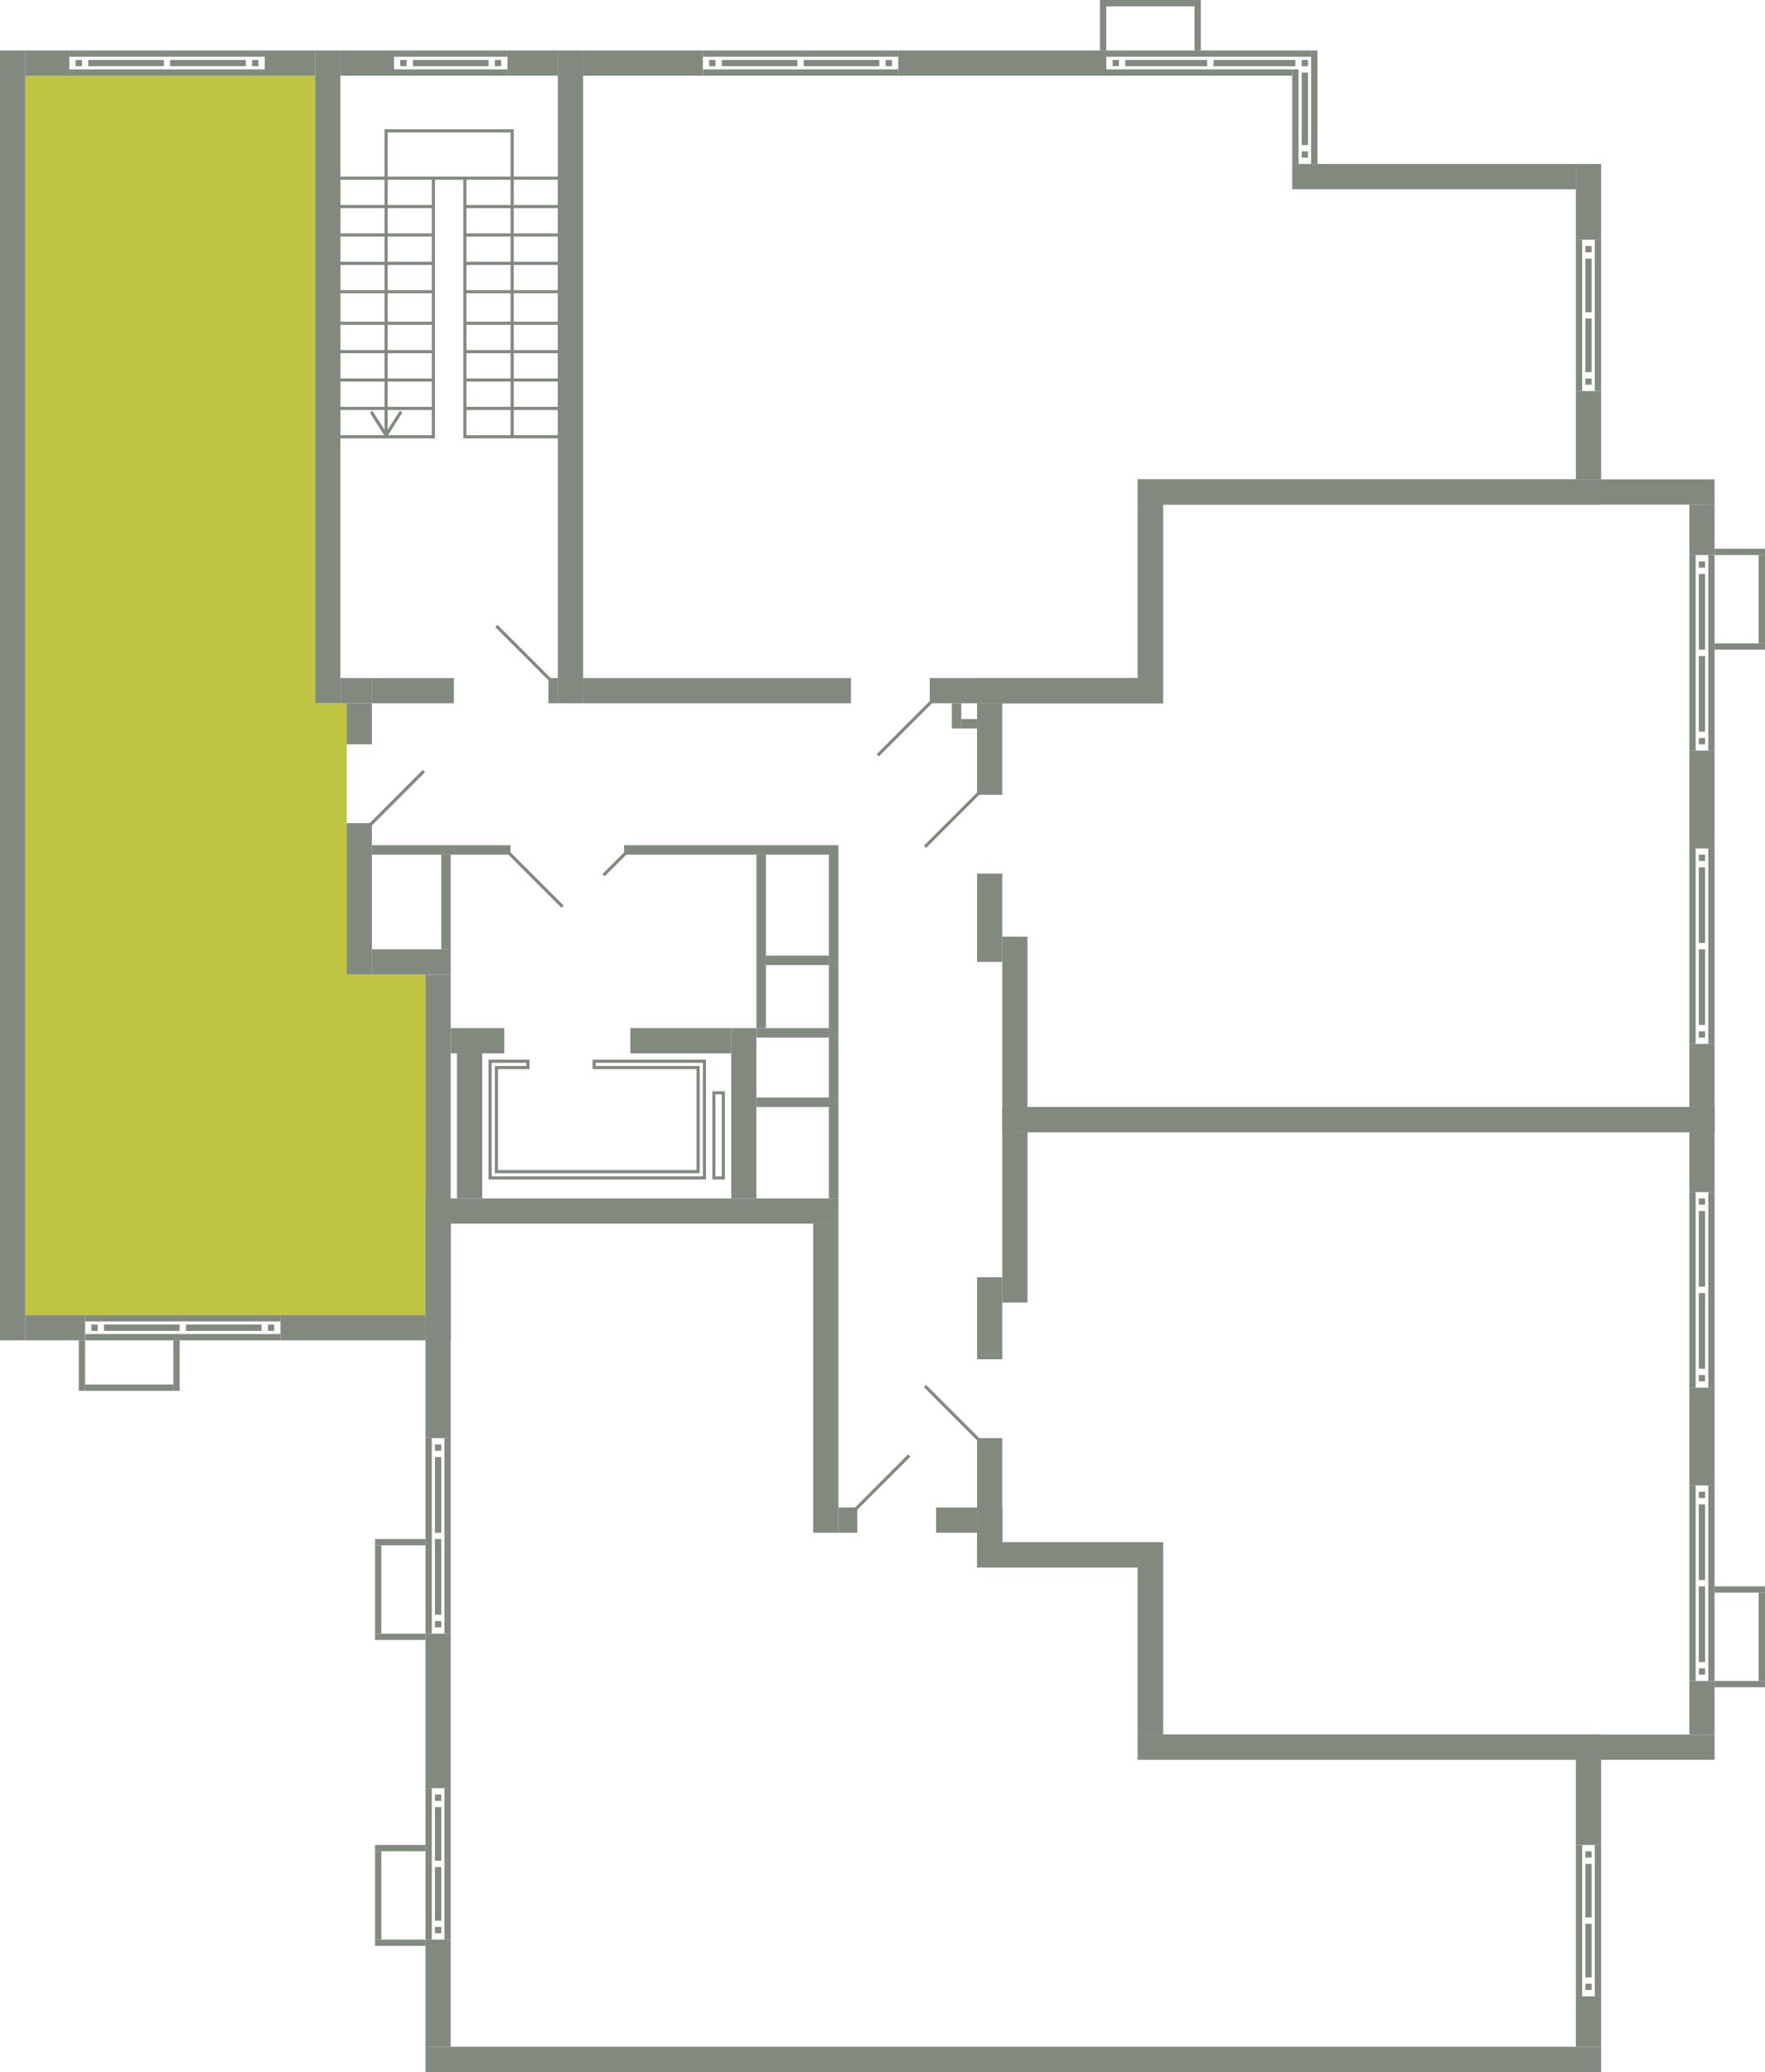 <svg xmlns="http://www.w3.org/2000/svg" width="560" height="657" viewBox="0 0 560 657">
  <title>13k_19s_2-9fl</title>
  <g id="Слой_2" data-name="Слой 2">
    <g id="_13k_19s_2-9fl" data-name="13k_19s_2-9fl">
      <g id="hover">
        <polygon id="_13k_19s_2-9fl_1" data-name="13k_19s_2-9fl_1" points="135 417 8 417 8 24 100 24 100 223 110 223 110 309 135 309 135 417" fill="#bfc540"/>
      </g>
      <g id="s">
        <rect x="361" y="550" width="147" height="8" transform="translate(869 1108) rotate(180)" fill="#82897f"/>
        <rect x="361" y="489" width="8" height="61" transform="translate(730 1039) rotate(180)" fill="#82897f"/>
        <rect x="500" y="633" width="8" height="16" transform="translate(1008 1282) rotate(180)" fill="#82897f"/>
        <rect x="500" y="558" width="8" height="27" transform="translate(1008 1143) rotate(180)" fill="#82897f"/>
        <g>
          <rect x="506" y="585" width="2" height="48" transform="translate(1014 1218) rotate(180)" fill="#82897f"/>
          <rect x="500" y="585" width="2" height="48" transform="translate(1002 1218) rotate(180)" fill="#82897f"/>
          <rect x="503" y="629" width="2" height="2" transform="translate(1008 1260) rotate(180)" fill="#82897f"/>
          <rect x="503" y="587" width="2" height="2" transform="translate(1008 1176) rotate(180)" fill="#82897f"/>
          <rect x="503" y="610" width="2" height="17" transform="translate(1008 1237) rotate(180)" fill="#82897f"/>
          <rect x="503" y="591" width="2" height="17" transform="translate(1008 1199) rotate(180)" fill="#82897f"/>
        </g>
        <rect x="119" y="518" width="16" height="2" fill="#82897f"/>
        <rect x="119" y="488" width="16" height="2" fill="#82897f"/>
        <rect x="119" y="490" width="2" height="28" fill="#82897f"/>
        <rect x="119" y="615" width="16" height="2" fill="#82897f"/>
        <rect x="119" y="585" width="16" height="2" fill="#82897f"/>
        <rect x="119" y="587" width="2" height="28" fill="#82897f"/>
        <rect x="135" y="380" width="131" height="8" fill="#82897f"/>
        <rect x="135" y="649" width="373" height="8" fill="#82897f"/>
        <rect x="135" y="518" width="8" height="49" fill="#82897f"/>
        <rect x="135" y="615" width="8" height="34" fill="#82897f"/>
        <g>
          <rect x="135" y="567" width="2" height="48" fill="#82897f"/>
          <rect x="141" y="567" width="2" height="48" fill="#82897f"/>
          <rect x="138" y="569" width="2" height="2" fill="#82897f"/>
          <rect x="138" y="611" width="2" height="2" fill="#82897f"/>
          <rect x="138" y="573" width="2" height="17" fill="#82897f"/>
          <rect x="138" y="592" width="2" height="17" fill="#82897f"/>
        </g>
        <rect x="135" y="388" width="8" height="68" fill="#82897f"/>
        <g>
          <rect x="135" y="456" width="2" height="62" fill="#82897f"/>
          <rect x="141" y="456" width="2" height="62" fill="#82897f"/>
          <rect x="138" y="458" width="2" height="2" fill="#82897f"/>
          <rect x="138" y="514" width="2" height="2" fill="#82897f"/>
          <rect x="138" y="462" width="2" height="24" fill="#82897f"/>
          <rect x="138" y="488" width="2" height="24" fill="#82897f"/>
        </g>
        <rect x="297" y="478" width="13" height="8" fill="#82897f"/>
        <rect x="266" y="478" width="6" height="8" fill="#82897f"/>
        <rect x="258" y="388" width="8" height="98" transform="translate(524 874) rotate(180)" fill="#82897f"/>
        <rect x="331.5" y="467.5" width="8" height="51" transform="translate(-157.5 828.5) rotate(-90)" fill="#82897f"/>
        <rect x="308.5" y="479.5" width="11" height="8" transform="translate(-169.5 797.5) rotate(-90)" fill="#82897f"/>
        <rect x="318" y="351" width="226" height="8" transform="translate(862 710) rotate(180)" fill="#82897f"/>
        <rect x="361" y="550" width="183" height="8" transform="translate(905 1108) rotate(180)" fill="#82897f"/>
        <rect x="318" y="359" width="8" height="54" transform="translate(644 772) rotate(180)" fill="#82897f"/>
        <rect x="310" y="405" width="8" height="26" transform="translate(628 836) rotate(180)" fill="#82897f"/>
        <rect x="310" y="456" width="8" height="33" transform="translate(628 945) rotate(180)" fill="#82897f"/>
        <rect x="536" y="359" width="8" height="19" transform="translate(1080 737) rotate(180)" fill="#82897f"/>
        <rect x="536" y="440" width="8" height="31" transform="translate(1080 911) rotate(180)" fill="#82897f"/>
        <g>
          <rect x="542" y="378" width="2" height="62" transform="translate(1086 818) rotate(180)" fill="#82897f"/>
          <rect x="536" y="378" width="2" height="62" transform="translate(1074 818) rotate(180)" fill="#82897f"/>
          <rect x="539" y="380" width="2" height="2" transform="translate(1080 762) rotate(180)" fill="#82897f"/>
          <rect x="539" y="436" width="2" height="2" transform="translate(1080 874) rotate(180)" fill="#82897f"/>
          <rect x="539" y="384" width="2" height="24" transform="translate(1080 792) rotate(180)" fill="#82897f"/>
          <rect x="539" y="410" width="2" height="24" transform="translate(1080 844) rotate(180)" fill="#82897f"/>
        </g>
        <rect x="536" y="533" width="8" height="17" transform="translate(1080 1083) rotate(180)" fill="#82897f"/>
        <g>
          <rect x="542" y="471" width="2" height="62" transform="translate(1086 1004) rotate(180)" fill="#82897f"/>
          <rect x="536" y="471" width="2" height="62" transform="translate(1074 1004) rotate(180)" fill="#82897f"/>
          <rect x="539" y="473" width="2" height="2" transform="translate(1080 948) rotate(180)" fill="#82897f"/>
          <rect x="539" y="529" width="2" height="2" transform="translate(1080 1060) rotate(180)" fill="#82897f"/>
          <rect x="539" y="477" width="2" height="24" transform="translate(1080 978) rotate(180)" fill="#82897f"/>
          <rect x="539" y="503" width="2" height="24" transform="translate(1080 1030) rotate(180)" fill="#82897f"/>
        </g>
        <rect x="544" y="503" width="16" height="2" fill="#82897f"/>
        <rect x="544" y="533" width="16" height="2" fill="#82897f"/>
        <rect x="558" y="505" width="2" height="28" transform="translate(1118 1038) rotate(180)" fill="#82897f"/>
        <rect x="361" y="489" width="8" height="61" fill="#82897f"/>
        <rect x="331.5" y="467.5" width="8" height="51" transform="translate(-157.5 828.5) rotate(-90)" fill="#82897f"/>
        <rect x="318" y="351" width="226" height="8" transform="translate(862 710) rotate(180)" fill="#82897f"/>
        <rect x="361" y="152" width="183" height="8" transform="translate(905 312) rotate(180)" fill="#82897f"/>
        <rect x="318" y="297" width="8" height="54" transform="translate(644 648) rotate(180)" fill="#82897f"/>
        <rect x="310" y="277" width="8" height="28" transform="translate(628 582) rotate(180)" fill="#82897f"/>
        <rect x="310" y="223" width="8" height="29" fill="#82897f"/>
        <rect x="536" y="331" width="8" height="20" transform="translate(1080 682) rotate(180)" fill="#82897f"/>
        <rect x="536" y="238" width="8" height="31" transform="translate(1080 507) rotate(180)" fill="#82897f"/>
        <g>
          <rect x="542" y="269" width="2" height="62" transform="translate(1086 600) rotate(180)" fill="#82897f"/>
          <rect x="536" y="269" width="2" height="62" transform="translate(1074 600) rotate(180)" fill="#82897f"/>
          <rect x="539" y="327" width="2" height="2" transform="translate(1080 656) rotate(180)" fill="#82897f"/>
          <rect x="539" y="271" width="2" height="2" transform="translate(1080 544) rotate(180)" fill="#82897f"/>
          <rect x="539" y="301" width="2" height="24" transform="translate(1080 626) rotate(180)" fill="#82897f"/>
          <rect x="539" y="275" width="2" height="24" transform="translate(1080 574) rotate(180)" fill="#82897f"/>
        </g>
        <rect x="536" y="160" width="8" height="16" transform="translate(1080 336) rotate(180)" fill="#82897f"/>
        <g>
          <rect x="542" y="176" width="2" height="62" transform="translate(1086 414) rotate(180)" fill="#82897f"/>
          <rect x="536" y="176" width="2" height="62" transform="translate(1074 414) rotate(180)" fill="#82897f"/>
          <rect x="539" y="234" width="2" height="2" transform="translate(1080 470) rotate(180)" fill="#82897f"/>
          <rect x="539" y="178" width="2" height="2" transform="translate(1080 358) rotate(180)" fill="#82897f"/>
          <rect x="539" y="208" width="2" height="24" transform="translate(1080 440) rotate(180)" fill="#82897f"/>
          <rect x="539" y="182" width="2" height="24" transform="translate(1080 388) rotate(180)" fill="#82897f"/>
        </g>
        <rect x="544" y="204" width="16" height="2" fill="#82897f"/>
        <rect x="544" y="174" width="16" height="2" fill="#82897f"/>
        <rect x="558" y="176" width="2" height="28" transform="translate(1118 380) rotate(180)" fill="#82897f"/>
        <rect x="361" y="160" width="8" height="63" fill="#82897f"/>
        <rect x="331.5" y="193.5" width="8" height="51" transform="translate(554.5 -116.5) rotate(90)" fill="#82897f"/>
        <rect x="77.5" y="115.5" width="207" height="8" transform="translate(300.5 -61.5) rotate(90)" fill="#82897f"/>
        <rect x="223.5" y="176.5" width="8" height="85" transform="translate(446.5 -8.5) rotate(90)" fill="#82897f"/>
        <rect x="328" y="182" width="8" height="74" transform="translate(551 -113) rotate(90)" fill="#82897f"/>
        <rect x="451" y="11" width="8" height="90" transform="translate(511 -399) rotate(90)" fill="#82897f"/>
        <rect x="314" y="-13" width="8" height="66" transform="translate(338 -298) rotate(90)" fill="#82897f"/>
        <g>
          <rect x="382.5" y="-15.5" width="2" height="65" transform="translate(400.5 -366.5) rotate(90)" fill="#82897f"/>
          <rect x="379.5" y="-6.5" width="2" height="59" transform="translate(403.5 -357.5) rotate(90)" fill="#82897f"/>
          <rect x="413" y="19" width="2" height="2" transform="translate(434 -394) rotate(90)" fill="#82897f"/>
          <rect x="353" y="19" width="2" height="2" transform="translate(374 -334) rotate(90)" fill="#82897f"/>
          <rect x="397" y="7" width="2" height="26" transform="translate(418 -378) rotate(90)" fill="#82897f"/>
          <rect x="369" y="7" width="2" height="26" transform="translate(390 -350) rotate(90)" fill="#82897f"/>
        </g>
        <rect x="200" y="1" width="8" height="38" transform="translate(224 -184) rotate(90)" fill="#82897f"/>
        <g>
          <rect x="253" y="-14" width="2" height="62" transform="translate(271 -237) rotate(90)" fill="#82897f"/>
          <rect x="253" y="-8" width="2" height="62" transform="translate(277 -231) rotate(90)" fill="#82897f"/>
          <rect x="281" y="19" width="2" height="2" transform="translate(302 -262) rotate(90)" fill="#82897f"/>
          <rect x="225" y="19" width="2" height="2" transform="translate(246 -206) rotate(90)" fill="#82897f"/>
          <rect x="266" y="8" width="2" height="24" transform="translate(287 -247) rotate(90)" fill="#82897f"/>
          <rect x="240" y="8" width="2" height="24" transform="translate(261 -221) rotate(90)" fill="#82897f"/>
        </g>
        <rect x="379" width="2" height="16" fill="#82897f"/>
        <rect x="349" width="2" height="16" fill="#82897f"/>
        <rect x="364" y="-13" width="2" height="28" transform="translate(366 -364) rotate(90)" fill="#82897f"/>
        <rect x="337.5" y="183.5" width="55" height="8" transform="translate(177.5 552.5) rotate(-90)" fill="#82897f"/>
        <rect x="361" y="152" width="147" height="8" transform="translate(869 312) rotate(180)" fill="#82897f"/>
        <rect x="500" y="124" width="8" height="28" transform="translate(1008 276) rotate(180)" fill="#82897f"/>
        <rect x="500" y="52" width="8" height="24" transform="translate(1008 128) rotate(180)" fill="#82897f"/>
        <g>
          <rect x="506" y="76" width="2" height="48" transform="translate(1014 200) rotate(180)" fill="#82897f"/>
          <rect x="500" y="76" width="2" height="48" transform="translate(1002 200) rotate(180)" fill="#82897f"/>
          <rect x="503" y="120" width="2" height="2" transform="translate(1008 242) rotate(180)" fill="#82897f"/>
          <rect x="503" y="78" width="2" height="2" transform="translate(1008 158) rotate(180)" fill="#82897f"/>
          <rect x="503" y="101" width="2" height="17" transform="translate(1008 219) rotate(180)" fill="#82897f"/>
          <rect x="503" y="82" width="2" height="17" transform="translate(1008 181) rotate(180)" fill="#82897f"/>
        </g>
        <rect x="396" y="36" width="30" height="2" transform="translate(374 448) rotate(-90)" fill="#82897f"/>
        <rect x="413" y="48" width="2" height="2" transform="translate(365 463) rotate(-90)" fill="#82897f"/>
        <rect x="399" y="33" width="36" height="2" transform="translate(383 451) rotate(-90)" fill="#82897f"/>
        <rect x="402.5" y="33.5" width="23" height="2" transform="translate(379.5 448.5) rotate(-90)" fill="#82897f"/>
        <rect x="81" y="363" width="116" height="8" transform="translate(-228 506) rotate(-90)" fill="#82897f"/>
        <rect x="126.5" y="292.5" width="8" height="25" transform="translate(-174.5 435.5) rotate(-90)" fill="#82897f"/>
        <rect x="13.5" y="411.5" width="8" height="19" transform="translate(-403.5 438.5) rotate(-90)" fill="#82897f"/>
        <rect x="108" y="398" width="8" height="46" transform="translate(-309 533) rotate(-90)" fill="#82897f"/>
        <g>
          <rect x="57" y="393" width="2" height="62" transform="translate(-366 482) rotate(-90)" fill="#82897f"/>
          <rect x="57" y="387" width="2" height="62" transform="translate(-360 476) rotate(-90)" fill="#82897f"/>
          <rect x="29" y="420" width="2" height="2" transform="translate(-391 451) rotate(-90)" fill="#82897f"/>
          <rect x="85" y="420" width="2" height="2" transform="translate(-335 507) rotate(-90)" fill="#82897f"/>
          <rect x="44" y="409" width="2" height="24" transform="translate(-376 466) rotate(-90)" fill="#82897f"/>
          <rect x="70" y="409" width="2" height="24" transform="translate(-350 492) rotate(-90)" fill="#82897f"/>
        </g>
        <rect x="25" y="425" width="2" height="16" fill="#82897f"/>
        <rect x="55" y="425" width="2" height="16" fill="#82897f"/>
        <rect x="40" y="426" width="2" height="28" transform="translate(-399 481) rotate(-90)" fill="#82897f"/>
        <rect x="0.5" y="115.5" width="207" height="8" transform="translate(223.5 15.5) rotate(90)" fill="#82897f"/>
        <rect x="-200.5" y="216.5" width="409" height="8" transform="translate(224.5 216.5) rotate(90)" fill="#82897f"/>
        <rect x="88" y="12" width="8" height="16" transform="translate(112 -72) rotate(90)" fill="#82897f"/>
        <rect x="11" y="13" width="8" height="14" transform="translate(35 5) rotate(90)" fill="#82897f"/>
        <g>
          <rect x="52" y="-14" width="2" height="62" transform="translate(70 -36) rotate(90)" fill="#82897f"/>
          <rect x="52" y="-8" width="2" height="62" transform="translate(76 -30) rotate(90)" fill="#82897f"/>
          <rect x="80" y="19" width="2" height="2" transform="translate(101 -61) rotate(90)" fill="#82897f"/>
          <rect x="24" y="19" width="2" height="2" transform="translate(45 -5) rotate(90)" fill="#82897f"/>
          <rect x="65" y="8" width="2" height="24" transform="translate(86 -46) rotate(90)" fill="#82897f"/>
          <rect x="39" y="8" width="2" height="24" transform="translate(60 -20) rotate(90)" fill="#82897f"/>
        </g>
        <rect x="107.5" y="225.5" width="13" height="8" transform="translate(-115.5 343.5) rotate(-90)" fill="#82897f"/>
        <rect x="90" y="281" width="48" height="8" transform="translate(-171 399) rotate(-90)" fill="#82897f"/>
        <rect x="109" y="214" width="8" height="10" transform="translate(-106 332) rotate(-90)" fill="#82897f"/>
        <g>
          <rect x="165" y="12" width="8" height="16" transform="translate(189 -149) rotate(90)" fill="#82897f"/>
          <rect x="112.5" y="11.5" width="8" height="17" transform="translate(136.5 -96.5) rotate(90)" fill="#82897f"/>
          <g>
            <rect x="142" y="-1" width="2" height="36" transform="translate(160 -126) rotate(90)" fill="#82897f"/>
            <rect x="142" y="5" width="2" height="36" transform="translate(166 -120) rotate(90)" fill="#82897f"/>
            <rect x="157" y="19" width="2" height="2" transform="translate(178 -138) rotate(90)" fill="#82897f"/>
            <rect x="127" y="19" width="2" height="2" transform="translate(148 -108) rotate(90)" fill="#82897f"/>
            <rect x="142" y="8" width="2" height="24" transform="translate(163 -123) rotate(90)" fill="#82897f"/>
          </g>
          <rect x="127" y="206" width="8" height="26" transform="translate(-88 350) rotate(-90)" fill="#82897f"/>
          <rect x="174" y="215" width="3" height="8" fill="#82897f"/>
          <rect x="208.5" y="322.5" width="112" height="3" transform="translate(-59.5 588.5) rotate(-90)" fill="#82897f"/>
          <rect x="229" y="237" width="3" height="65" transform="translate(-39 500) rotate(-90)" fill="#82897f"/>
          <rect x="138.5" y="247.5" width="3" height="44" transform="translate(-129.5 409.5) rotate(-90)" fill="#82897f"/>
          <rect x="126.5" y="284.5" width="30" height="3" transform="translate(-144.5 427.5) rotate(-90)" fill="#82897f"/>
          <rect x="147.5" y="321.5" width="8" height="17" transform="translate(-178.5 481.5) rotate(-90)" fill="#82897f"/>
          <rect x="212" y="314" width="8" height="32" transform="translate(-114 546) rotate(-90)" fill="#82897f"/>
          <rect x="209" y="349" width="54" height="8" transform="translate(-117 589) rotate(-90)" fill="#82897f"/>
          <rect x="250" y="316" width="3" height="23" transform="translate(-76 579) rotate(-90)" fill="#82897f"/>
          <rect x="214" y="297" width="55" height="3" transform="translate(-57 540) rotate(-90)" fill="#82897f"/>
          <rect x="251.5" y="294.5" width="3" height="20" transform="translate(-51.5 557.5) rotate(-90)" fill="#82897f"/>
          <rect x="250" y="338" width="3" height="23" transform="translate(-98 601) rotate(-90)" fill="#82897f"/>
          <rect x="299.5" y="225.5" width="8" height="3" transform="translate(76.5 530.5) rotate(-90)" fill="#82897f"/>
          <rect x="306" y="227" width="3" height="5" transform="translate(78 537) rotate(-90)" fill="#82897f"/>
          <rect x="145" y="334" width="8" height="46" transform="translate(298 714) rotate(180)" fill="#82897f"/>
        </g>
      </g>
      <g id="d">
        <line x1="271.5" y1="478.5" x2="288.5" y2="461.5" fill="none" stroke="#82897f" stroke-miterlimit="10"/>
        <line x1="310.5" y1="456.5" x2="293.5" y2="439.5" fill="none" stroke="#82897f" stroke-miterlimit="10"/>
        <line x1="310.5" y1="251.5" x2="293.5" y2="268.5" fill="none" stroke="#82897f" stroke-miterlimit="10"/>
        <line x1="295.5" y1="222.5" x2="278.5" y2="239.5" fill="none" stroke="#82897f" stroke-miterlimit="10"/>
        <line x1="117.5" y1="261.5" x2="134.5" y2="244.5" fill="none" stroke="#82897f" stroke-miterlimit="10"/>
        <g>
          <line x1="174.5" y1="215.5" x2="157.5" y2="198.5" fill="none" stroke="#82897f" stroke-miterlimit="10"/>
          <line x1="178.5" y1="287.5" x2="161.5" y2="270.5" fill="none" stroke="#82897f" stroke-miterlimit="10"/>
          <line x1="191.5" y1="277.5" x2="198.5" y2="270.5" fill="none" stroke="#82897f" stroke-miterlimit="10"/>
          <polygon points="167.5 336.5 155.5 336.5 155.5 373.5 223.5 373.5 223.5 336.5 188.5 336.5 188.5 338.5 221.5 338.5 221.5 371.5 157.5 371.5 157.5 338.5 167.5 338.5 167.5 336.5" fill="none" stroke="#82897f" stroke-miterlimit="10"/>
          <rect x="214.5" y="358.5" width="27" height="3" transform="translate(-132 588) rotate(-90)" fill="none" stroke="#82897f" stroke-miterlimit="10"/>
          <g>
            <g>
              <rect x="147.5" y="56.5" width="30" height="82" fill="none" stroke="#82897f" stroke-miterlimit="10"/>
              <line x1="177.5" y1="65.5" x2="147.5" y2="65.5" fill="none" stroke="#82897f" stroke-miterlimit="10"/>
              <line x1="177.5" y1="74.5" x2="147.5" y2="74.5" fill="none" stroke="#82897f" stroke-miterlimit="10"/>
              <line x1="177.5" y1="83.5" x2="147.5" y2="83.5" fill="none" stroke="#82897f" stroke-miterlimit="10"/>
              <line x1="177.5" y1="92.5" x2="147.5" y2="92.5" fill="none" stroke="#82897f" stroke-miterlimit="10"/>
              <line x1="177.5" y1="102.5" x2="147.5" y2="102.5" fill="none" stroke="#82897f" stroke-miterlimit="10"/>
              <line x1="177.5" y1="111.5" x2="147.5" y2="111.5" fill="none" stroke="#82897f" stroke-miterlimit="10"/>
              <line x1="177.5" y1="120.5" x2="147.5" y2="120.5" fill="none" stroke="#82897f" stroke-miterlimit="10"/>
              <line x1="177.5" y1="129.5" x2="147.5" y2="129.5" fill="none" stroke="#82897f" stroke-miterlimit="10"/>
            </g>
            <g>
              <rect x="107.5" y="56.5" width="30" height="82" fill="none" stroke="#82897f" stroke-miterlimit="10"/>
              <g>
                <polyline points="122.5 137.298 122.5 41.5 162.5 41.5 162.5 138.5" fill="none" stroke="#82897f" stroke-miterlimit="10"/>
                <path d="M127.3,130.463a.5.5,0,0,0-.691.154l-4.109,6.452-4.109-6.452a.5.5,0,1,0-.844.537l4.531,7.115a.5.5,0,0,0,.844,0l4.531-7.115a.5.5,0,0,0-.153-.691Z" fill="#82897f"/>
              </g>
              <line x1="137.5" y1="65.5" x2="107.5" y2="65.5" fill="none" stroke="#82897f" stroke-miterlimit="10"/>
              <line x1="137.5" y1="74.5" x2="107.5" y2="74.5" fill="none" stroke="#82897f" stroke-miterlimit="10"/>
              <line x1="137.5" y1="83.5" x2="107.5" y2="83.5" fill="none" stroke="#82897f" stroke-miterlimit="10"/>
              <line x1="137.5" y1="92.5" x2="107.5" y2="92.5" fill="none" stroke="#82897f" stroke-miterlimit="10"/>
              <line x1="137.5" y1="102.5" x2="107.5" y2="102.5" fill="none" stroke="#82897f" stroke-miterlimit="10"/>
              <line x1="137.5" y1="111.5" x2="107.5" y2="111.5" fill="none" stroke="#82897f" stroke-miterlimit="10"/>
              <line x1="137.5" y1="120.5" x2="107.5" y2="120.5" fill="none" stroke="#82897f" stroke-miterlimit="10"/>
              <line x1="137.5" y1="129.5" x2="107.5" y2="129.5" fill="none" stroke="#82897f" stroke-miterlimit="10"/>
            </g>
            <line x1="147.5" y1="56.5" x2="137.5" y2="56.5" fill="none" stroke="#82897f" stroke-miterlimit="10"/>
          </g>
        </g>
      </g>
    </g>
  </g>
</svg>
